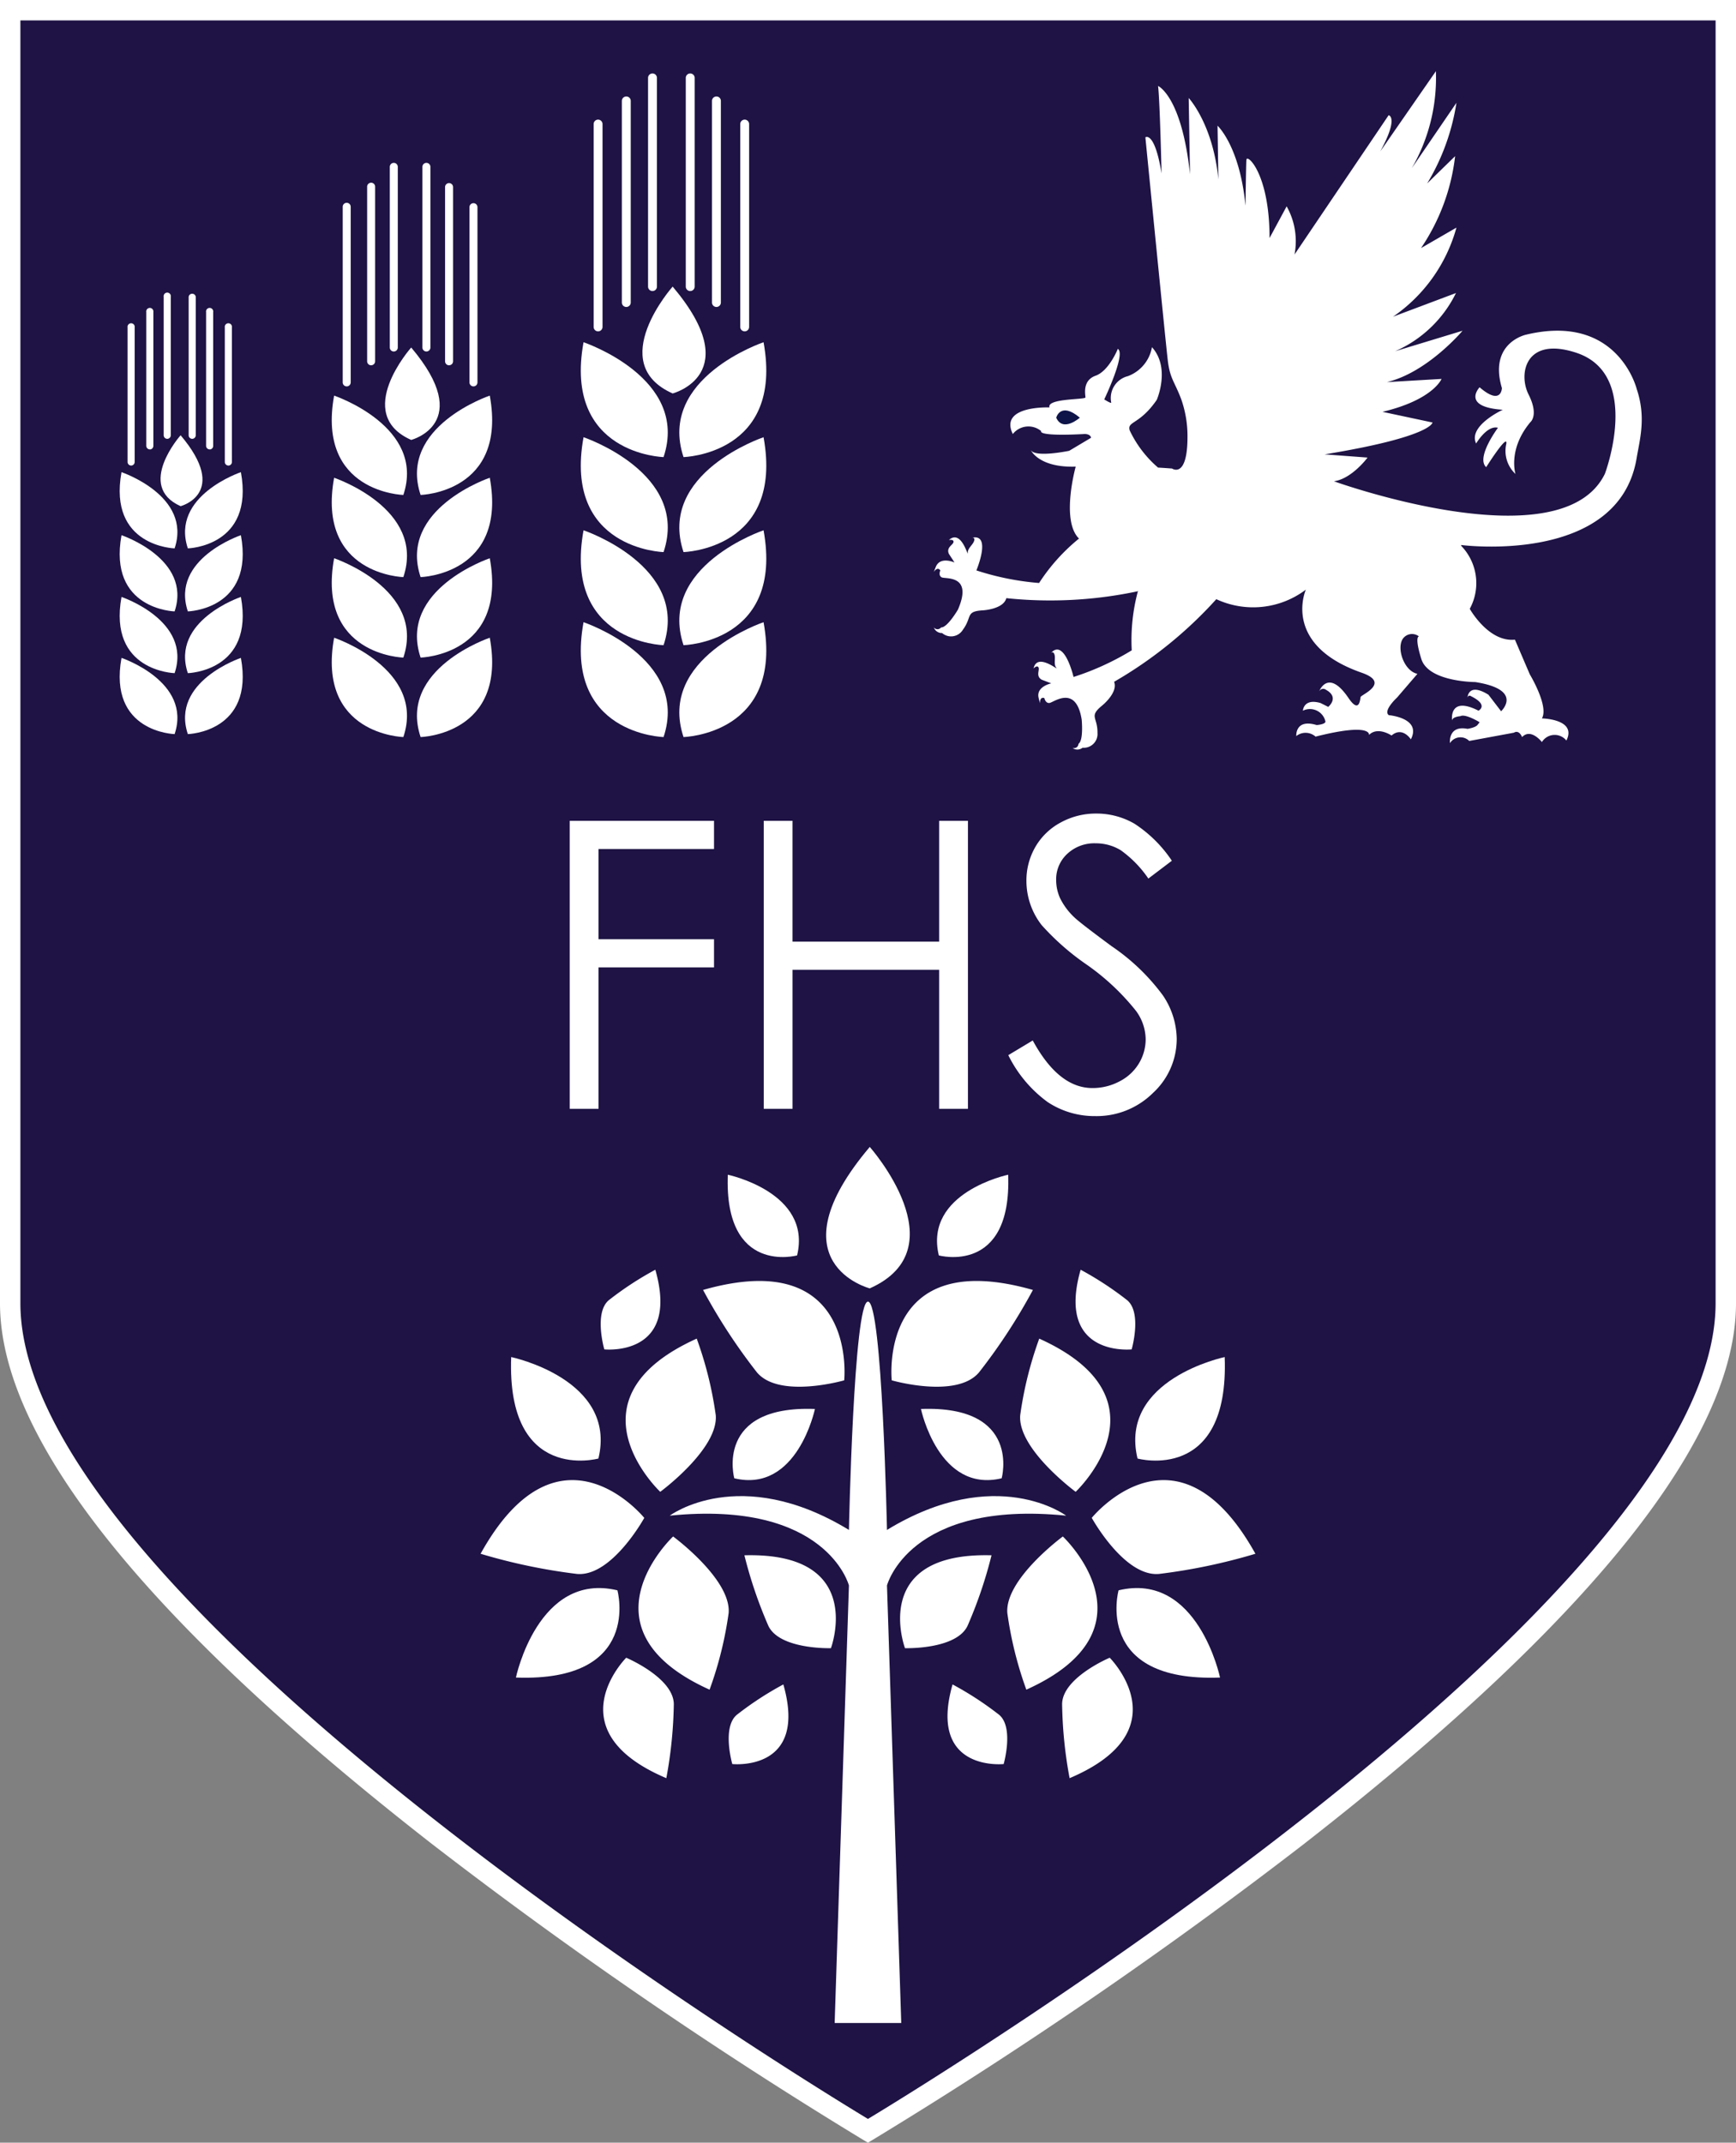 <svg id="Logo" xmlns="http://www.w3.org/2000/svg" xmlns:xlink="http://www.w3.org/1999/xlink" width="193.049" height="238.265" viewBox="0 0 193.049 238.265">
  <rect x="0" y="0" width="193.049" height="238.265" fill="#808080" stroke="none"/>
  <defs>
    <clipPath id="clip-path">
      <rect id="Rectangle_4972" data-name="Rectangle 4972" width="193.049" height="238.265" fill="none"/>
    </clipPath>
  </defs>
  <g id="featherstone-logo" transform="translate(0 0)" clip-path="url(#clip-path)">
    <path id="Path_3723" data-name="Path 3723" d="M98.255,238.681S2.869,182.094,2.869,146.659V2.869H193.65v143.79c0,35.435-95.4,92.022-95.4,92.022" transform="translate(-1.735 -1.735)" fill="#1e1344"/>
    <path id="Path_3724" data-name="Path 3724" d="M96.52,238.265l-.579-.343a523.566,523.566,0,0,1-47.811-32.8C16.193,180.239,0,159.987,0,144.923V0H193.049V144.923c0,15.064-16.2,35.316-48.135,60.194a523.533,523.533,0,0,1-47.816,32.8ZM2.268,2.268V144.923c0,32.973,86.295,85.893,94.252,90.7,7.958-4.807,94.261-57.73,94.261-90.7V2.268Z" transform="translate(0)" fill="#fff"/>
    <path id="Path_3725" data-name="Path 3725" d="M117.735,190.49s9.657-.244,7.693-11.044c0,0-10.233,3.435-7.693,11.044" transform="translate(-70.962 -108.53)" fill="#fff"/>
    <path id="Path_3726" data-name="Path 3726" d="M117.735,168.128s9.657-.246,7.693-11.046c0,0-10.233,3.435-7.693,11.046" transform="translate(-70.962 -95.004)" fill="#fff"/>
    <path id="Path_3727" data-name="Path 3727" d="M117.735,145.479s9.657-.246,7.693-11.046c0,0-10.233,3.44-7.693,11.046" transform="translate(-70.962 -81.306)" fill="#fff"/>
    <path id="Path_3728" data-name="Path 3728" d="M117.735,122.364s9.657-.246,7.693-11.046c0,0-10.233,3.436-7.693,11.046" transform="translate(-70.962 -67.326)" fill="#fff"/>
    <path id="Path_3729" data-name="Path 3729" d="M101.319,190.49s-9.66-.244-7.7-11.044c0,0,10.235,3.435,7.7,11.044" transform="translate(-56.464 -108.53)" fill="#fff"/>
    <path id="Path_3730" data-name="Path 3730" d="M101.319,168.128s-9.66-.246-7.7-11.046c0,0,10.235,3.435,7.7,11.046" transform="translate(-56.464 -95.004)" fill="#fff"/>
    <path id="Path_3731" data-name="Path 3731" d="M101.319,145.479s-9.66-.246-7.7-11.046c0,0,10.235,3.44,7.7,11.046" transform="translate(-56.464 -81.306)" fill="#fff"/>
    <path id="Path_3732" data-name="Path 3732" d="M101.319,122.364s-9.66-.246-7.7-11.046c0,0,10.235,3.436,7.7,11.046" transform="translate(-56.464 -67.326)" fill="#fff"/>
    <path id="Path_3733" data-name="Path 3733" d="M111.259,108.06s7.132-1.843,0-10.278c0,0-6.543,7.367,0,10.278" transform="translate(-65.532 -59.139)" fill="#fff"/>
    <path id="Path_3734" data-name="Path 3734" d="M132.551,77.51a.445.445,0,0,1-.445-.445V57.561a.445.445,0,0,1,.889,0V77.066a.445.445,0,0,1-.445.445" transform="translate(-79.899 -34.544)" fill="#fff"/>
    <path id="Path_3735" data-name="Path 3735" d="M125.685,71.747a.445.445,0,0,1-.445-.445V51.91a.445.445,0,0,1,.889,0V71.3a.445.445,0,0,1-.445.445" transform="translate(-75.746 -31.126)" fill="#fff"/>
    <path id="Path_3736" data-name="Path 3736" d="M119.312,66.835a.445.445,0,0,1-.445-.445V46.323a.445.445,0,1,1,.889,0V66.39a.445.445,0,0,1-.445.445" transform="translate(-71.892 -27.747)" fill="#fff"/>
    <path id="Path_3737" data-name="Path 3737" d="M96.882,77.51a.444.444,0,0,1-.445-.445V57.561a.445.445,0,1,1,.889,0V77.066a.445.445,0,0,1-.445.445" transform="translate(-58.326 -34.544)" fill="#fff"/>
    <path id="Path_3738" data-name="Path 3738" d="M103.753,71.747a.445.445,0,0,1-.445-.445V51.91a.445.445,0,1,1,.889,0V71.3a.445.445,0,0,1-.445.445" transform="translate(-62.481 -31.126)" fill="#fff"/>
    <path id="Path_3739" data-name="Path 3739" d="M110.132,66.835a.445.445,0,0,1-.445-.445V46.323a.445.445,0,1,1,.889,0V66.39a.445.445,0,0,1-.445.445" transform="translate(-66.34 -27.747)" fill="#fff"/>
    <path id="Path_3740" data-name="Path 3740" d="M191.623,187.846s11.168-.281,8.9-12.772c0,0-11.833,3.974-8.9,12.772" transform="translate(-115.612 -105.886)" fill="#fff"/>
    <path id="Path_3741" data-name="Path 3741" d="M191.623,161.989s11.168-.286,8.9-12.776c0,0-11.833,3.976-8.9,12.776" transform="translate(-115.612 -90.245)" fill="#fff"/>
    <path id="Path_3742" data-name="Path 3742" d="M191.623,135.8s11.168-.283,8.9-12.774c0,0-11.833,3.976-8.9,12.774" transform="translate(-115.612 -74.408)" fill="#fff"/>
    <path id="Path_3743" data-name="Path 3743" d="M191.623,109.069s11.168-.283,8.9-12.772c0,0-11.833,3.972-8.9,12.772" transform="translate(-115.612 -58.241)" fill="#fff"/>
    <path id="Path_3744" data-name="Path 3744" d="M172.638,187.846s-11.168-.281-8.9-12.772c0,0,11.835,3.974,8.9,12.772" transform="translate(-98.847 -105.886)" fill="#fff"/>
    <path id="Path_3745" data-name="Path 3745" d="M172.638,161.989s-11.168-.286-8.9-12.776c0,0,11.835,3.976,8.9,12.776" transform="translate(-98.847 -90.245)" fill="#fff"/>
    <path id="Path_3746" data-name="Path 3746" d="M172.638,135.8s-11.168-.283-8.9-12.774c0,0,11.835,3.976,8.9,12.774" transform="translate(-98.847 -74.408)" fill="#fff"/>
    <path id="Path_3747" data-name="Path 3747" d="M172.638,109.069s-11.168-.283-8.9-12.772c0,0,11.835,3.972,8.9,12.772" transform="translate(-98.847 -58.241)" fill="#fff"/>
    <path id="Path_3748" data-name="Path 3748" d="M184.135,92.526s8.244-2.133,0-11.883c0,0-7.564,8.521,0,11.883" transform="translate(-109.333 -48.774)" fill="#fff"/>
    <path id="Path_3749" data-name="Path 3749" d="M208.791,57.206a.494.494,0,0,1-.494-.494V34.156a.494.494,0,1,1,.988,0V56.712a.494.494,0,0,1-.494.494" transform="translate(-125.98 -20.359)" fill="#fff"/>
    <path id="Path_3750" data-name="Path 3750" d="M200.843,50.549a.494.494,0,0,1-.494-.494V27.633a.494.494,0,1,1,.988,0V50.055a.494.494,0,0,1-.494.494" transform="translate(-121.173 -16.414)" fill="#fff"/>
    <path id="Path_3751" data-name="Path 3751" d="M193.467,44.862a.494.494,0,0,1-.494-.494V21.159a.494.494,0,1,1,.988,0V44.368a.494.494,0,0,1-.494.494" transform="translate(-116.712 -12.498)" fill="#fff"/>
    <path id="Path_3752" data-name="Path 3752" d="M167.539,57.206a.494.494,0,0,1-.494-.494V34.156a.494.494,0,1,1,.988,0V56.712a.494.494,0,0,1-.494.494" transform="translate(-101.03 -20.359)" fill="#fff"/>
    <path id="Path_3753" data-name="Path 3753" d="M175.481,50.549a.494.494,0,0,1-.494-.494V27.633a.494.494,0,1,1,.988,0V50.055a.494.494,0,0,1-.494.494" transform="translate(-105.834 -16.414)" fill="#fff"/>
    <path id="Path_3754" data-name="Path 3754" d="M182.851,44.862a.494.494,0,0,1-.494-.494V21.159a.494.494,0,0,1,.988,0V44.368a.494.494,0,0,1-.494.494" transform="translate(-110.291 -12.498)" fill="#fff"/>
    <path id="Path_3755" data-name="Path 3755" d="M52.383,193.6s7.411-.188,5.9-8.474c0,0-7.851,2.633-5.9,8.474" transform="translate(-31.494 -111.968)" fill="#fff"/>
    <path id="Path_3756" data-name="Path 3756" d="M52.383,176.442s7.411-.186,5.9-8.475c0,0-7.851,2.638-5.9,8.475" transform="translate(-31.494 -101.588)" fill="#fff"/>
    <path id="Path_3757" data-name="Path 3757" d="M52.383,159.066s7.411-.188,5.9-8.474c0,0-7.851,2.638-5.9,8.474" transform="translate(-31.494 -91.079)" fill="#fff"/>
    <path id="Path_3758" data-name="Path 3758" d="M52.383,141.333s7.411-.188,5.9-8.475c0,0-7.851,2.634-5.9,8.475" transform="translate(-31.494 -80.354)" fill="#fff"/>
    <path id="Path_3759" data-name="Path 3759" d="M39.787,193.6s-7.413-.188-5.906-8.474c0,0,7.854,2.633,5.906,8.474" transform="translate(-20.369 -111.968)" fill="#fff"/>
    <path id="Path_3760" data-name="Path 3760" d="M39.787,176.442s-7.413-.186-5.906-8.475c0,0,7.854,2.638,5.906,8.475" transform="translate(-20.369 -101.588)" fill="#fff"/>
    <path id="Path_3761" data-name="Path 3761" d="M39.787,159.066s-7.413-.188-5.906-8.474c0,0,7.854,2.638,5.906,8.474" transform="translate(-20.369 -91.079)" fill="#fff"/>
    <path id="Path_3762" data-name="Path 3762" d="M39.787,141.333s-7.413-.188-5.906-8.475c0,0,7.854,2.634,5.906,8.475" transform="translate(-20.369 -80.354)" fill="#fff"/>
    <path id="Path_3763" data-name="Path 3763" d="M47.413,130.358s5.471-1.416,0-7.886c0,0-5.016,5.653,0,7.886" transform="translate(-27.328 -74.072)" fill="#fff"/>
    <path id="Path_3764" data-name="Path 3764" d="M63.669,106.886a.4.4,0,0,1-.4-.4V91.528a.4.4,0,1,1,.79,0v14.962a.4.4,0,0,1-.4.4" transform="translate(-38.269 -55.118)" fill="#fff"/>
    <path id="Path_3765" data-name="Path 3765" d="M58.4,102.469a.4.4,0,0,1-.4-.4V87.2a.4.4,0,1,1,.79,0v14.878a.4.4,0,0,1-.4.4" transform="translate(-35.082 -52.497)" fill="#fff"/>
    <path id="Path_3766" data-name="Path 3766" d="M53.5,98.7a.4.4,0,0,1-.4-.4V82.9a.4.4,0,0,1,.79,0V98.3a.4.4,0,0,1-.4.4" transform="translate(-32.121 -49.901)" fill="#fff"/>
    <path id="Path_3767" data-name="Path 3767" d="M36.3,106.886a.4.4,0,0,1-.4-.4V91.528a.4.4,0,1,1,.79,0v14.962a.4.4,0,0,1-.4.4" transform="translate(-21.714 -55.118)" fill="#fff"/>
    <path id="Path_3768" data-name="Path 3768" d="M41.566,102.469a.4.4,0,0,1-.4-.4V87.2a.4.4,0,1,1,.79,0v14.878a.4.4,0,0,1-.4.4" transform="translate(-24.901 -52.497)" fill="#fff"/>
    <path id="Path_3769" data-name="Path 3769" d="M46.468,98.7a.4.4,0,0,1-.4-.4V82.9a.4.4,0,1,1,.79,0V98.3a.4.4,0,0,1-.4.4" transform="translate(-27.865 -49.901)" fill="#fff"/>
    <path id="Path_3770" data-name="Path 3770" d="M179.9,393.695s-10.931-10.271,4.056-17.036a41.472,41.472,0,0,1,2.117,8.519c.3,3.757-6.173,8.517-6.173,8.517" transform="translate(-106.478 -227.806)" fill="#fff"/>
    <path id="Path_3771" data-name="Path 3771" d="M153.516,393.132s-10.224,2.82-9.7-11.283c0,0,11.819,2.47,9.7,11.283" transform="translate(-86.97 -230.945)" fill="#fff"/>
    <path id="Path_3772" data-name="Path 3772" d="M206.341,404.14s-2.242-8.127,8.968-7.708c0,0-1.96,9.387-8.968,7.708" transform="translate(-124.686 -239.756)" fill="#fff"/>
    <path id="Path_3773" data-name="Path 3773" d="M153.426,420.671s-9.478-11.717-18.2,3.991a64.3,64.3,0,0,0,10.723,2.244c3.863.335,7.482-6.235,7.482-6.235" transform="translate(-81.783 -251.885)" fill="#fff"/>
    <path id="Path_3774" data-name="Path 3774" d="M213.532,371.492s1.586-14.987-15.693-10.052a64.163,64.163,0,0,0,5.992,9.168c2.5,2.966,9.7.884,9.7.884" transform="translate(-119.655 -217.999)" fill="#fff"/>
    <path id="Path_3775" data-name="Path 3775" d="M212.482,339.518s-8.125,2.24-7.706-8.971c0,0,9.385,1.962,7.706,8.971" transform="translate(-123.841 -199.918)" fill="#fff"/>
    <path id="Path_3776" data-name="Path 3776" d="M183.517,432.333s-10.935,10.269,4.054,17.035a41.37,41.37,0,0,0,2.12-8.518c.3-3.757-6.173-8.517-6.173-8.517" transform="translate(-108.664 -261.478)" fill="#fff"/>
    <path id="Path_3777" data-name="Path 3777" d="M156.461,447.094s2.82,10.224-11.286,9.7c0,0,2.47-11.811,11.286-9.7" transform="translate(-87.803 -270.252)" fill="#fff"/>
    <path id="Path_3778" data-name="Path 3778" d="M169.432,366.135s8.459.9,5.675-8.858a36.157,36.157,0,0,0-5.174,3.387c-1.675,1.409-.5,5.471-.5,5.471" transform="translate(-102.232 -216.084)" fill="#fff"/>
    <path id="Path_3779" data-name="Path 3779" d="M205.457,482.819s8.457.9,5.673-8.853a36.032,36.032,0,0,0-5.177,3.38c-1.672,1.407-.5,5.473-.5,5.473" transform="translate(-124.019 -286.658)" fill="#fff"/>
    <path id="Path_3780" data-name="Path 3780" d="M219.09,447.943s3.994-10.7-9.622-10.329a49.185,49.185,0,0,0,2.671,7.857c1.278,2.647,6.951,2.472,6.951,2.472" transform="translate(-126.688 -264.667)" fill="#fff"/>
    <path id="Path_3781" data-name="Path 3781" d="M172.289,466.455s-8.08,8.071,4.461,13.392a48.763,48.763,0,0,0,.833-8.256c-.062-2.935-5.294-5.137-5.294-5.137" transform="translate(-102.652 -282.116)" fill="#fff"/>
    <path id="Path_3782" data-name="Path 3782" d="M214.206,446.459,212.619,397.8s2.472-9.522,19.922-7.759c0,0-7.757-5.821-19.922,1.586,0,0-.526-25.388-2.114-25.388s-2.118,25.388-2.118,25.388c-12.164-7.407-19.926-1.586-19.926-1.586,17.458-1.763,19.926,7.759,19.926,7.759L206.8,446.459Z" transform="translate(-113.983 -221.501)" fill="#fff"/>
    <path id="Path_3783" data-name="Path 3783" d="M293.228,393.695s10.933-10.271-4.049-17.036a41.47,41.47,0,0,0-2.117,8.519c-.3,3.757,6.167,8.517,6.167,8.517" transform="translate(-173.611 -227.806)" fill="#fff"/>
    <path id="Path_3784" data-name="Path 3784" d="M319.7,393.132s10.224,2.82,9.693-11.283c0,0-11.81,2.47-9.693,11.283" transform="translate(-193.203 -230.945)" fill="#fff"/>
    <path id="Path_3785" data-name="Path 3785" d="M268.128,404.14s2.237-8.127-8.975-7.708c0,0,1.962,9.387,8.975,7.708" transform="translate(-156.738 -239.756)" fill="#fff"/>
    <path id="Path_3786" data-name="Path 3786" d="M307.209,420.671s9.472-11.717,18.2,3.991a64.27,64.27,0,0,1-10.721,2.244c-3.863.335-7.478-6.235-7.478-6.235" transform="translate(-185.802 -251.885)" fill="#fff"/>
    <path id="Path_3787" data-name="Path 3787" d="M250.867,371.492s-1.587-14.987,15.7-10.052a64.319,64.319,0,0,1-5.994,9.168c-2.5,2.966-9.7.884-9.7.884" transform="translate(-151.703 -217.999)" fill="#fff"/>
    <path id="Path_3788" data-name="Path 3788" d="M263.869,339.518s8.129,2.24,7.713-8.971c0,0-9.387,1.962-7.713,8.971" transform="translate(-159.469 -199.918)" fill="#fff"/>
    <path id="Path_3789" data-name="Path 3789" d="M289.612,432.333s10.933,10.269-4.058,17.035a41.51,41.51,0,0,1-2.113-8.518c-.3-3.757,6.171-8.517,6.171-8.517" transform="translate(-171.421 -261.478)" fill="#fff"/>
    <path id="Path_3790" data-name="Path 3790" d="M314.4,447.094s-2.826,10.224,11.283,9.7c0,0-2.472-11.811-11.283-9.7" transform="translate(-190.011 -270.252)" fill="#fff"/>
    <path id="Path_3791" data-name="Path 3791" d="M308.893,366.135s-8.466.9-5.675-8.858a36.534,36.534,0,0,1,5.174,3.387c1.675,1.409.5,5.471.5,5.471" transform="translate(-183.047 -216.084)" fill="#fff"/>
    <path id="Path_3792" data-name="Path 3792" d="M272.862,482.819s-8.461.9-5.679-8.853a36.03,36.03,0,0,1,5.183,3.38c1.666,1.407.5,5.473.5,5.473" transform="translate(-161.255 -286.658)" fill="#fff"/>
    <path id="Path_3793" data-name="Path 3793" d="M253.823,447.943s-3.993-10.7,9.622-10.329a49.192,49.192,0,0,1-2.672,7.857c-1.276,2.647-6.951,2.472-6.951,2.472" transform="translate(-153.184 -264.667)" fill="#fff"/>
    <path id="Path_3794" data-name="Path 3794" d="M304.157,466.455s8.081,8.071-4.461,13.392a48.271,48.271,0,0,1-.833-8.256c.053-2.935,5.294-5.137,5.294-5.137" transform="translate(-180.752 -282.116)" fill="#fff"/>
    <path id="Path_3795" data-name="Path 3795" d="M237.32,338.452s-10.916-2.82,0-15.729c0,0,10.013,11.274,0,15.729" transform="translate(-140.599 -195.185)" fill="#fff"/>
    <path id="Path_3796" data-name="Path 3796" d="M160.317,230.956h16.046v3.135H163.518v10.037h12.845v3.135H163.518v15.719h-3.2Z" transform="translate(-96.961 -139.684)" fill="#fff"/>
    <path id="Path_3797" data-name="Path 3797" d="M214.912,230.956h3.2v13.433h16.306V230.956h3.2v32.026h-3.2V247.524H218.113v15.458h-3.2Z" transform="translate(-129.98 -139.684)" fill="#fff"/>
    <path id="Path_3798" data-name="Path 3798" d="M283.721,255.784l2.722-1.633q2.873,5.291,6.64,5.29a6.359,6.359,0,0,0,3.026-.751,5.32,5.32,0,0,0,2.155-2.014A5.217,5.217,0,0,0,299,254a5.43,5.43,0,0,0-1.089-3.157,26.086,26.086,0,0,0-5.487-5.138,28.011,28.011,0,0,1-4.985-4.376,8,8,0,0,1-1.7-4.9,7.433,7.433,0,0,1,1-3.81,7.142,7.142,0,0,1,2.819-2.711,8.129,8.129,0,0,1,3.951-.99,8.423,8.423,0,0,1,4.234,1.121,14.526,14.526,0,0,1,4.169,4.126l-2.613,1.981a12.536,12.536,0,0,0-3.081-3.157,5.308,5.308,0,0,0-2.775-.762,4.395,4.395,0,0,0-3.168,1.176,3.846,3.846,0,0,0-1.23,2.9,4.923,4.923,0,0,0,.436,2.025,7.449,7.449,0,0,0,1.589,2.134q.631.61,4.137,3.2a23.287,23.287,0,0,1,5.7,5.465,8.807,8.807,0,0,1,1.546,4.812,8.165,8.165,0,0,1-2.645,6.052,8.891,8.891,0,0,1-6.434,2.569A9.441,9.441,0,0,1,288.1,261a14.24,14.24,0,0,1-4.376-5.214" transform="translate(-171.597 -138.451)" fill="#fff"/>
    <path id="Path_3799" data-name="Path 3799" d="M321.416,72.724s17.494,2.285,19.5-9.638c.359-2.136,1.078-4.554.01-7.721,0,0-2.091-8.479-12.311-6.027,0,0-4.182.892-2.676,5.936,0,0-.049,2.007-2.481-.089,0,0-2.091,2.186,2.578,2.5,0,0-3.89,1.785-2.964,3.75,0,0,1.214-2.071,2.428-1.748,0,0-2.481,3.311-1.311,4.381,0,0,2.436-3.859,2.237-2.589a3.508,3.508,0,0,0,1.023,3.347s-.877-2.731,1.652-5.761c0,0,.975-.756-.195-3.075s-.337-6.508,5.307-4.643c7.341,2.426,3.181,13.45,3.181,13.45-4.833,9.981-30.137.839-30.137.839C309.256,65.366,311,63,311,63l-4.767-.356c11.974-1.965,11.988-3.544,11.988-3.544l-5.564-1.187c5.644-1.338,6.57-3.659,6.57-3.659l-6.083.356c4.523-1.072,8.417-5.713,8.417-5.713l-7.491,2.277a13.594,13.594,0,0,0,6.761-6.47l-7,2.632a17.7,17.7,0,0,0,7.052-9.908l-3.938,2.277a22.9,22.9,0,0,0,3.791-10.222l-3.11,3.037a24.586,24.586,0,0,0,3.256-8.97l-4.966,7.274a20.018,20.018,0,0,0,2.68-10.787l-6.18,8.913c2.091-3.839.926-4.018.926-4.018L302.877,40.42A7.9,7.9,0,0,0,302,35.064l-1.9,3.526c0-7.185-2.53-9.416-2.574-8.7s-.1,5.132-.1,5.132c0-.06-.009-.12-.018-.179-.655-6.51-3.092-8.745-3.092-8.745l.093,5.978c-.585-6.157-3.3-9.059-3.3-9.059l.146,8.479c-.926-8.7-3.553-9.817-3.553-9.817.195,1.429.39,9.728.39,9.728-.78-4.776-1.8-4.016-1.8-4.016s2.241,22.673,2.486,24.768.762,2.379,1.506,4.374a12.34,12.34,0,0,1,.691,4.155c0,4.716-1.719,3.531-1.719,3.531-.939-.071-1.519-.106-1.55-.1a12.452,12.452,0,0,1-3.163-4.149c-.3-1.03,1.112-.609,3.016-3.391,0,0,1.555-3.54-.536-5.854a4.208,4.208,0,0,1-2.675,3.221,2.508,2.508,0,0,0-1.852,2.946c0,.133-.78-.357-.78-.357s2.436-5.088,1.511-5.624c0,0-.97,2.454-2.477,2.99s-1.121,2.142-1.121,2.41-4.332.089-4,1.114c0,0-5.639-.241-4.08,2.957a2.214,2.214,0,0,1,3.159-.323s-.572.611,4.815.323c0,0,.651-.031.727.417l-2.428,1.448s-3.8.8-4.279-.089c0,0,.864,1.985,5,1.85,0,0-1.666,5.965.35,7.983h.036a21.232,21.232,0,0,0-4.457,4.957,30.059,30.059,0,0,1-6.973-1.4s1.728-4.114-.479-3.637c0,0,.368-.075.222.368s-.731.809-.7,1.322-.7-2.68-2.1-1.433c0,0,.554-.109.514.221s-.842.587-.514,1.322l.625.955s-1.613-.735-2.091.514l-.222.55s.4-.66.735-.182c0,0-.257.549.147.769s3.517-.343,1.812,3.59c0,0-1.178,2.018-1.874,1.982a.51.51,0,0,1-.806,0,.93.93,0,0,0,.917.623,1.531,1.531,0,0,0,2.312-.366c1.064-1.431.248-2.044,2.229-2.158,0,0,2.286-.119,2.6-1.355a46.842,46.842,0,0,0,14.6-.762l.049-.06a21.005,21.005,0,0,0-.7,6.625,29.964,29.964,0,0,1-6.472,2.962s-1.015-4.344-2.516-2.662c0,0,.253-.275.395.168s-.12,1.083.208,1.48-2.135-1.761-2.534.069c0,0,.381-.412.545-.124s-.337.972.363,1.373l1.063.405s-1.741.354-1.4,1.646l.146.574s-.058-.771.487-.581c0,0,.115.6.572.541s2.941-2.08,3.575,1.84c0,0,.23,2.324-.355,2.7,0,0-.009.551-.651.476a.929.929,0,0,0,1.107-.036,1.533,1.533,0,0,0,1.657-1.655c.022-1.783-1-1.8.54-3.054,0,0,1.776-1.44,1.307-2.622a46.823,46.823,0,0,0,11.367-9.188,9.721,9.721,0,0,0,9.958-1.061s-2.746,6.114,6.216,9.241c3.247,1.132-.062,2.45-.124,2.691s-.128,1.916-1.347.124c-2.326-3.429-3.3-.671-3.3-.671a.51.51,0,0,1,.8-.246c.084.047.159.1.23.144,1.156.826.013,1.754.013,1.754-.243-.124-.859-.43-.859-.43-1.9-.554-1.958.855-1.958.855a1.763,1.763,0,0,1,2.511,1.227c-.062.305-.978.368-.978.368-2.423-.733-2.268,1.223-2.268,1.223a1.67,1.67,0,0,1,2.144.064c6.309-1.593,5.941-.186,5.941-.186.979-.979,2.507.062,2.507.062,1.227-1.041,2.149.428,2.149.428,1.222-2.388-2.454-2.691-2.454-2.691-.673-.494.922-1.961.922-1.961l2.263-2.634c-1.466-.305-2.325-2.755-1.652-3.858a1.251,1.251,0,0,1,1.825-.3s-.54-.071.257,2.5,6,2.572,6,2.572c5.449.859,2.875,3.247,2.875,3.247l-1.408-1.838c-2.264-1.408-2.326.308-2.326.308.124-.368.429-.122.429-.122,1.958.979.793,1.588.793,1.588-3.367-1.712-2.937,1.1-2.937,1.1,0-.425.922-.489.922-.489.549-.306,2.14.675,2.14.675l-.243.306c-.243.3-1.1.428-1.1.428-2.2-.428-1.958,1.59-1.958,1.59a1.377,1.377,0,0,1,2.144-.243l4.961-.917c.611-.368.913.49.913.49.983-1.043,2.206.549,2.206.549a1.669,1.669,0,0,1,2.724-.168c1.2-2.4-2.724-2.461-2.724-2.461.8-1.349-1.346-4.9-1.346-4.9l-1.653-3.857c-2.941.306-5.024-3.429-5.024-3.429a5.969,5.969,0,0,0-.952-7.006" transform="translate(-158.921 -12.119)" fill="#fff"/>
    <path id="Path_3800" data-name="Path 3800" d="M297.21,116.289s.474-1.823,2.627,0c0,0-1.882,1.67-2.627,0" transform="translate(-179.755 -69.842)" fill="#0e1448"/>
  </g>
</svg>
